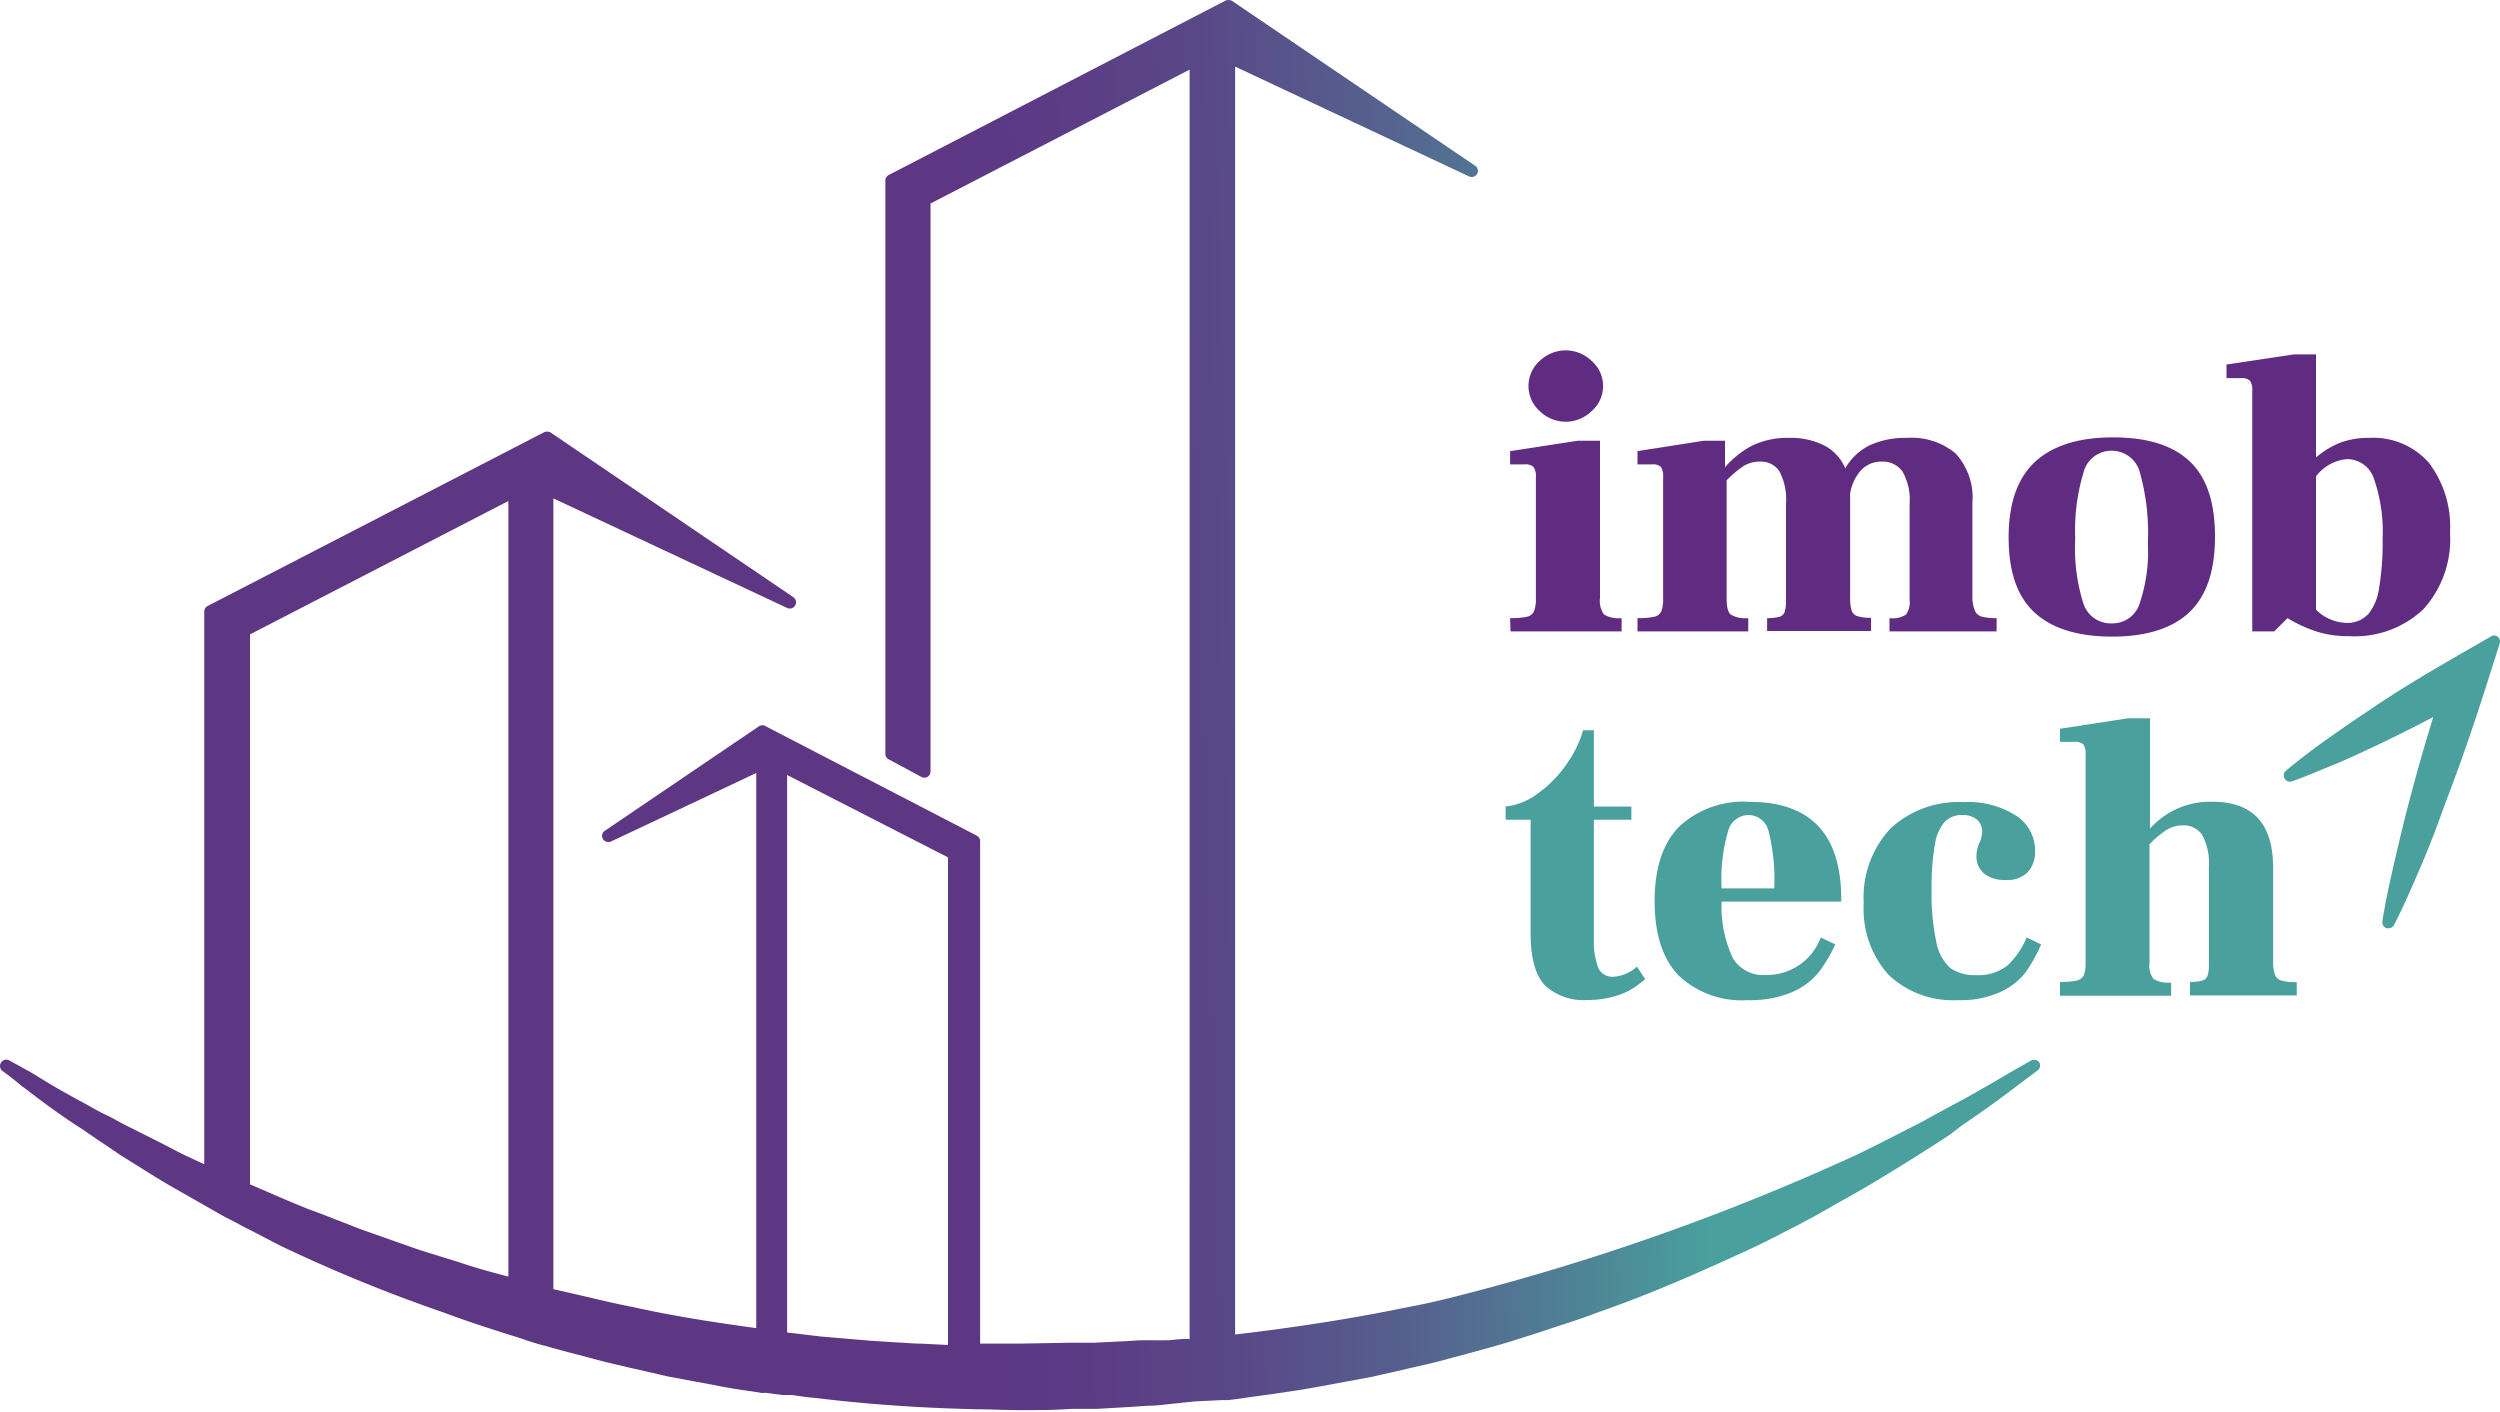 <svg id="Layer_1" data-name="Layer 1" xmlns="http://www.w3.org/2000/svg" xmlns:xlink="http://www.w3.org/1999/xlink" viewBox="0 0 200 113"><defs><style>.cls-1{fill:#5f2c82;}.cls-2{fill:#49a09d;}.cls-3{fill:url(#Gradiente_sem_nome_16);}</style><linearGradient id="Gradiente_sem_nome_16" x1="7.41" y1="58.87" x2="135.48" y2="55.22" gradientUnits="userSpaceOnUse"><stop offset="0.53" stop-color="#5d3684"/><stop offset="0.61" stop-color="#5c3b85"/><stop offset="0.71" stop-color="#594988"/><stop offset="0.81" stop-color="#55608e"/><stop offset="0.91" stop-color="#4f8095"/><stop offset="1" stop-color="#49a09d"/></linearGradient></defs><title>Artboard 1 cópia 2</title><path class="cls-1" d="M120.81,49.45a6.09,6.09,0,0,0,1.35-.11.8.8,0,0,0,.56-.44,2.7,2.7,0,0,0,.15-1.06V38.21a1.38,1.38,0,0,0-.18-.85,1,1,0,0,0-.76-.21h-1.12V36.09l5.39-.83H128V47.84a1.87,1.87,0,0,0,.32,1.32,2.31,2.31,0,0,0,1.41.29v1.06h-8.89Zm2.36-16.57a2.69,2.69,0,0,1,0-4,3,3,0,0,1,2.1-.85,3,3,0,0,1,2.07.85,2.66,2.66,0,0,1,0,4,3,3,0,0,1-2.09.86A3,3,0,0,1,123.17,32.88Z"/><path class="cls-1" d="M158,48.87a.8.8,0,0,0,.51.45,4.44,4.44,0,0,0,1.22.13v1.06h-8.57V49.45a2,2,0,0,0,1.32-.28,1.67,1.67,0,0,0,.29-1.17V40.3a4.52,4.52,0,0,0-.58-2.59,1.92,1.92,0,0,0-1.64-.78,2.19,2.19,0,0,0-1.67.69,3.67,3.67,0,0,0-.87,1.87v8.35a3.19,3.19,0,0,0,.12,1,.72.72,0,0,0,.45.45,3.5,3.5,0,0,0,1.1.13v1.06h-8.31V49.45a3.63,3.63,0,0,0,1-.11.62.62,0,0,0,.41-.41,3,3,0,0,0,.1-.93V40.3a4.79,4.79,0,0,0-.53-2.6,1.75,1.75,0,0,0-1.56-.77,2.48,2.48,0,0,0-1.27.33,8.39,8.39,0,0,0-1.39,1.17v9.41c0,.69.1,1.13.32,1.32a2.29,2.29,0,0,0,1.41.29v1.06H131V49.45a6.09,6.09,0,0,0,1.35-.11.82.82,0,0,0,.56-.44,3,3,0,0,0,.14-1.06V38.21a1.48,1.48,0,0,0-.17-.85,1,1,0,0,0-.76-.21H131V36.09l5.3-.83H138v2.12h0a7.57,7.57,0,0,1,2.13-1.71,6.48,6.48,0,0,1,3-.64,5.89,5.89,0,0,1,2.87.64,3.63,3.63,0,0,1,1.62,1.8,4.57,4.57,0,0,1,1.94-1.84,6.83,6.83,0,0,1,3-.6,5.51,5.51,0,0,1,3.88,1.24,5.22,5.22,0,0,1,1.35,4v7.54A2.88,2.88,0,0,0,158,48.87Z"/><path class="cls-1" d="M162.69,48.93c-1.36-1.3-2-3.28-2-5.94s.68-4.69,2.07-6,3.47-2,6.27-2,4.82.65,6.17,1.94,2,3.28,2,6-.67,4.7-2,6-3.43,2-6.23,2S164.05,50.24,162.69,48.93Zm8.46-.59a13,13,0,0,0,.68-4.9,18.05,18.05,0,0,0-.64-5.65,2.32,2.32,0,0,0-2.28-1.73,2.29,2.29,0,0,0-2.23,1.75,15.9,15.9,0,0,0-.66,5.28,14.65,14.65,0,0,0,.66,5.22A2.31,2.31,0,0,0,169,49.87,2.26,2.26,0,0,0,171.15,48.34Z"/><path class="cls-1" d="M194.29,37A8.4,8.4,0,0,1,196,42.61a8.34,8.34,0,0,1-2.13,6.13,8,8,0,0,1-6,2.15,8.14,8.14,0,0,1-2.55-.37A11.17,11.17,0,0,1,183,49.45l-1.06,1.06h-1.76V31.31a1.38,1.38,0,0,0-.18-.85,1,1,0,0,0-.76-.21h-1.12V29.16l5.4-.81h1.76V36.6h0a6.93,6.93,0,0,1,1.9-1.17,6.45,6.45,0,0,1,2.37-.4A5.92,5.92,0,0,1,194.29,37Zm-4.88,12.2a4.24,4.24,0,0,0,.91-2.11,22.15,22.15,0,0,0,.29-4,12.87,12.87,0,0,0-.67-4.72,2.27,2.27,0,0,0-2.19-1.64,3.48,3.48,0,0,0-2.47,1.38V48.77a3.55,3.55,0,0,0,2.44,1.06A2.22,2.22,0,0,0,189.41,49.17Z"/><path class="cls-2" d="M123.57,78.8c-.75-.81-1.12-2.18-1.12-4.13V65.58h-2V64.52a5.17,5.17,0,0,0,2.6-1.06,9.6,9.6,0,0,0,2.25-2.29,9.11,9.11,0,0,0,1.35-2.75h.86v6.1h3v1.06h-3v9.51a6,6,0,0,0,.34,2.31,1.22,1.22,0,0,0,1.2.74,3,3,0,0,0,1.9-.81l.67,1c-.06.06-.3.25-.72.56a5.51,5.51,0,0,1-1.65.79A7.8,7.8,0,0,1,127,80,4.51,4.51,0,0,1,123.57,78.8Z"/><path class="cls-2" d="M147.3,72.13h-9.57a9.58,9.58,0,0,0,.92,4.56A2.83,2.83,0,0,0,141.26,78a4.6,4.6,0,0,0,4.4-3l1.16.55a11.32,11.32,0,0,1-1.32,2.23,5.62,5.62,0,0,1-2.13,1.59,8.54,8.54,0,0,1-3.55.64,7.32,7.32,0,0,1-5.56-2q-1.89-2-1.89-5.91c0-2.63.65-4.62,1.94-5.95a7.53,7.53,0,0,1,5.67-2q7.32,0,7.32,7.8Zm-5.36-1.06a15.9,15.9,0,0,0-.45-4.56,1.67,1.67,0,0,0-1.64-1.31,1.71,1.71,0,0,0-1.59,1.25,13.64,13.64,0,0,0-.53,4.62Z"/><path class="cls-2" d="M151.1,78a7.84,7.84,0,0,1-2-5.73,8.05,8.05,0,0,1,2.15-6,8,8,0,0,1,5.81-2.1,7.13,7.13,0,0,1,4.24,1.09,3.36,3.36,0,0,1,1.51,2.83,2.39,2.39,0,0,1-.58,1.67,2.32,2.32,0,0,1-1.8.64,2.63,2.63,0,0,1-1.68-.5,1.75,1.75,0,0,1-.63-1.46,2.37,2.37,0,0,1,.26-1.06,2.41,2.41,0,0,0,.19-.8,1.25,1.25,0,0,0-.4-1A1.77,1.77,0,0,0,157,65.2a1.9,1.9,0,0,0-1.39.51,3.47,3.47,0,0,0-.81,1.82,18.87,18.87,0,0,0-.27,3.64,18,18,0,0,0,.37,4.16A3.73,3.73,0,0,0,156,77.42a3.33,3.33,0,0,0,2.07.59,3.79,3.79,0,0,0,2.49-.74A6.34,6.34,0,0,0,162.13,75l1.16.55a12.81,12.81,0,0,1-1.22,2.21,5.34,5.34,0,0,1-2,1.58,7.68,7.68,0,0,1-3.44.67A7.47,7.47,0,0,1,151.1,78Z"/><path class="cls-2" d="M182,78a.82.82,0,0,0,.52.45,4.42,4.42,0,0,0,1.22.12v1.06H175.2V78.55a3.29,3.29,0,0,0,1-.11.61.61,0,0,0,.41-.4,3,3,0,0,0,.1-.93V69.4a4.81,4.81,0,0,0-.53-2.6,1.77,1.77,0,0,0-1.56-.77,2.42,2.42,0,0,0-1.26.34,8,8,0,0,0-1.4,1.17V77a1.85,1.85,0,0,0,.32,1.32,2.31,2.31,0,0,0,1.41.28v1.06h-8.89V78.55a5.53,5.53,0,0,0,1.35-.11.81.81,0,0,0,.56-.43,3,3,0,0,0,.14-1.06V60.41a1.5,1.5,0,0,0-.17-.85,1,1,0,0,0-.76-.21h-1.12V58.3l5.46-.84H172v8.83h0a6.45,6.45,0,0,1,5-2.15q4.84,0,4.85,5.26V77A3.23,3.23,0,0,0,182,78Z"/><path class="cls-3" d="M163.15,85a.51.51,0,0,0-.67-.15l-1.47.83-.19.11-1,.59c-1,.58-2.23,1.3-3.71,2.08l-1.66.9c-.67.38-1.24.68-1.78.94l-.86.44c-1,.51-2.07,1.06-3.21,1.61a186.48,186.48,0,0,1-32.43,11.44c-1.36.34-2.5.59-3.6.79-4.78,1-9.81,1.72-13.76,2.18V5.33l18.71,8.78a.5.5,0,0,0,.65-.2.49.49,0,0,0-.16-.65L98.56.07a.59.59,0,0,0-.56,0L71.1,14a.49.49,0,0,0-.27.44V60.32a.47.47,0,0,0,.27.43l2.61,1.4a.5.5,0,0,0,.49,0,.49.49,0,0,0,.24-.42V16.28L95.17,5.57V107.12l-.62,0-1.07.1-.33,0a6.3,6.3,0,0,1-.65,0l-1,0c-.64,0-1.3.08-2,.1l-2,.1c-.38,0-.78,0-1.18,0h-.81l-4,.07c-1,0-2.07,0-3.1,0V67.29a.5.5,0,0,0-.27-.44L61.29,58.12a.5.5,0,0,0-.6,0l-12.3,8.34a.48.48,0,0,0-.16.65.52.52,0,0,0,.65.21L60.5,61.84v44.41c-3.59-.49-6.8-1-9.83-1.68-1-.19-2.06-.43-3.07-.67l-.51-.12-.82-.19-1-.23-1-.23V39.87L63,48.65a.5.5,0,0,0,.49-.86L44.06,34.61a.57.57,0,0,0-.59,0L16.61,48.48a.5.5,0,0,0-.27.44V93.14l-1.7-.79L13,91.5l-2.42-1.22c-.4-.19-.78-.39-1.15-.59l-.6-.33L8.08,89c-.31-.17-.61-.33-.93-.52C5.66,87.68,4.44,87,3.46,86.39l-1-.61L.75,84.84A.49.49,0,0,0,.09,85a.49.49,0,0,0,.1.67l.27.2c.26.19.68.5,1.26,1,.27.19.56.41.88.66.94.71,2.11,1.59,3.6,2.56.29.18.58.38.87.58l.67.46.25.17c.48.32,1,.66,1.48,1,.94.6,1.95,1.22,3,1.88l.93.56c1,.57,2.06,1.17,3.19,1.82l1.41.8c.39.2.79.39,1.25.65s.85.42,1.3.67l1,.52c.54.28,1.09.57,1.67.83A124.06,124.06,0,0,0,35.49,105c1.89.71,3.86,1.34,5.57,1.88.35.1.69.21,1,.33l.66.21c.31.09.62.19.92.25.78.23,1.53.43,2.3.63l.84.22c.93.25,1.9.51,2.86.72.69.17,1.38.32,2.08.48l1.73.4,2.09.39c.59.11,1.18.21,1.77.33s1.31.25,2,.35,1.08.15,1.59.24a.88.88,0,0,0,.24,0l.17,0,.65.09.65.08.31,0,.34,0h.1c.66.1,1.27.19,1.91.24,3.53.43,7.26.72,11.1.85l1.64.05c1.17,0,2.34.07,3.58.07h.12c1.34,0,2.66,0,4-.1h.78c.42,0,.84,0,1.25,0l2.07-.12,1-.06,1-.07c.71,0,1.39-.1,2.07-.17s1.14-.12,1.78-.18L97.9,112a1.64,1.64,0,0,0,.41,0c.62-.07,1.22-.16,1.83-.25l1.82-.25,2-.3,1-.17,1-.18,3.88-.72c.57-.14,1.14-.26,1.71-.39l2.07-.48c1-.21,1.93-.47,2.85-.72l.87-.23,1.24-.34c.8-.22,1.58-.44,2.38-.69l.39-.12.43-.14c.8-.25,1.61-.5,2.4-.78,1.21-.39,2.45-.79,3.62-1.24,4.52-1.57,8.68-3.45,12.22-5.08.78-.36,1.54-.75,2.29-1.13l.43-.23.62-.31c.31-.16.63-.32.91-.48s.68-.35,1-.53l.54-.31c.29-.16.58-.32.84-.48,1.13-.63,2.18-1.22,3.21-1.83l.84-.51c1.1-.67,2.14-1.31,3.1-1.92l1-.64.75-.49.48-.32L157,90c1.48-1,2.65-1.84,3.59-2.55l.89-.67L163,85.64A.5.5,0,0,0,163.15,85ZM75.84,68.59v39h-.18l-2-.1c-.68,0-1.33-.08-2-.1l-2-.13-2-.17-2-.17-2.69-.32V62ZM40.67,40.08v62.05c-1.29-.34-2.6-.69-3.85-1.12h0l-1.25-.39c-.67-.21-1.34-.41-2-.62l-1.34-.47-1.78-.63L29,98.39l-.63-.24-.84-.33-.75-.29c-.71-.28-1.42-.55-2.11-.8-1.14-.46-2.25-.93-3.32-1.4L20,94.75v-44Z"/><path class="cls-2" d="M199.81,50.93a.48.48,0,0,0-.56,0l-2.62,1.51c-2.65,1.53-5,2.94-7,4.32-1.18.77-2.34,1.58-3.43,2.35s-2.2,1.61-3.32,2.54a.49.49,0,0,0-.11.63.48.48,0,0,0,.6.22c.94-.33,1.87-.72,2.76-1.09l1.13-.46q1.88-.84,3.75-1.74c1.25-.61,2.46-1.22,3.65-1.85-.67,2.19-1.24,4.17-1.74,6.06-.46,1.68-.86,3.38-1.27,5.11l-.13.55c-.34,1.51-.69,3.06-.93,4.63a.51.51,0,0,0,.34.55l.16,0a.5.5,0,0,0,.44-.27c.81-1.59,1.51-3.22,2.2-4.83S195,66,195.62,64.27c1.2-3.12,2.35-6.45,3.44-9.91l.92-2.89A.51.51,0,0,0,199.81,50.93Z"/></svg>